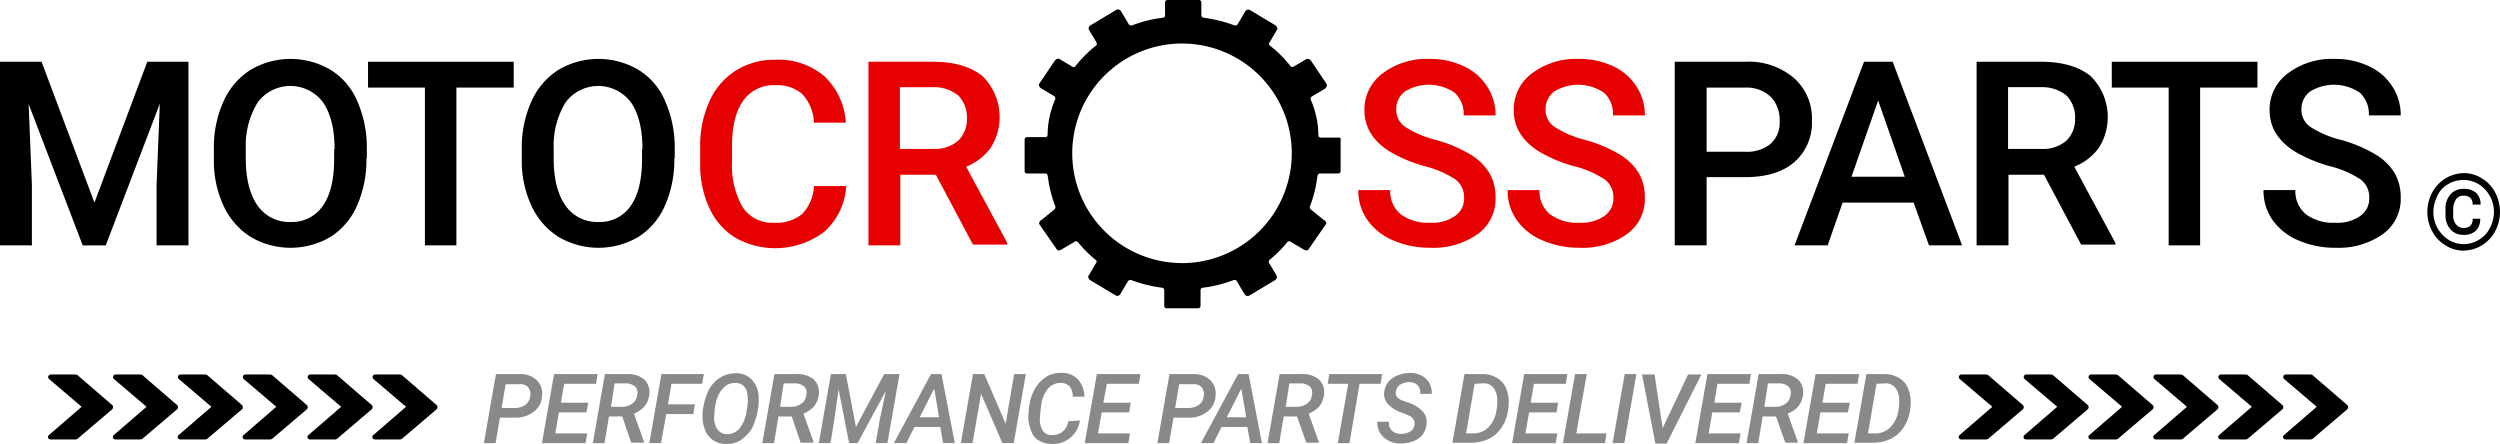 <svg xmlns="http://www.w3.org/2000/svg" width="392.5" height="69.701" viewBox="0 0 392.5 69.701">
  <g id="Group_118" data-name="Group 118" transform="translate(-115 -98)">
    <g id="Group_1" data-name="Group 1" transform="translate(190.966 156.542)">
      <path id="Path_1" data-name="Path 1" d="M539.034,285.743l-.7,3.992H536.5l1.9-10.834h3.738a3.6,3.6,0,0,1,2.661.95,2.842,2.842,0,0,1,.824,2.471,3.175,3.175,0,0,1-1.267,2.471,4.6,4.6,0,0,1-3.041.95Zm.253-1.521h2.091a2.824,2.824,0,0,0,1.647-.507,1.932,1.932,0,0,0,.76-1.394,1.754,1.754,0,0,0-.317-1.331,1.572,1.572,0,0,0-1.267-.507h-2.281Z" transform="translate(-536.5 -278.71)" fill="#898989"/>
      <path id="Path_2" data-name="Path 2" d="M557.869,284.919h-4.308l-.57,3.295H558l-.253,1.521H550.9l1.9-10.834h6.843l-.253,1.521h-5.005l-.507,2.978h4.308Z" transform="translate(-541.777 -278.71)" fill="#898989"/>
      <path id="Path_3" data-name="Path 3" d="M568.125,285.553h-2.091l-.7,4.182H563.5l1.9-10.834h3.421a3.9,3.9,0,0,1,2.724.824,2.7,2.7,0,0,1,.824,2.344,3.606,3.606,0,0,1-.7,1.837,4.369,4.369,0,0,1-1.711,1.2l1.584,4.435v.127h-2.027Zm-1.774-1.521h1.774a2.627,2.627,0,0,0,1.584-.507,1.819,1.819,0,0,0,.76-1.394,1.343,1.343,0,0,0-.317-1.267,2.327,2.327,0,0,0-1.267-.507h-1.964Z" transform="translate(-546.393 -278.71)" fill="#898989"/>
      <path id="Path_4" data-name="Path 4" d="M584.406,285.172h-4.245l-.824,4.562H577.5l1.9-10.834h6.653l-.253,1.521h-4.815l-.57,3.231h4.245Z" transform="translate(-551.523 -278.71)" fill="#898989"/>
      <path id="Path_5" data-name="Path 5" d="M594.3,289.788a3.464,3.464,0,0,1-1.837-.507,3.4,3.4,0,0,1-1.267-1.394,5.636,5.636,0,0,1-.507-2.091,6.622,6.622,0,0,1,.19-2.154,8.781,8.781,0,0,1,.76-2.281,5.062,5.062,0,0,1,1.331-1.647,4.588,4.588,0,0,1,2.978-1.014,3.251,3.251,0,0,1,2.534,1.077,4.276,4.276,0,0,1,1.014,2.914,8.274,8.274,0,0,1-.19,2.091,12.9,12.9,0,0,1-.7,2.218,4.771,4.771,0,0,1-1.267,1.647A3.828,3.828,0,0,1,594.3,289.788Zm3.421-5.829.063-.76a5.921,5.921,0,0,0-.127-1.521,1.827,1.827,0,0,0-.634-1.077,1.769,1.769,0,0,0-1.14-.38,2.438,2.438,0,0,0-1.647.507,4.552,4.552,0,0,0-1.2,1.711,8.84,8.84,0,0,0-.507,2.851,3.223,3.223,0,0,0,.443,2.154,1.924,1.924,0,0,0,1.457.824,2.531,2.531,0,0,0,2.091-.95,5.386,5.386,0,0,0,1.077-2.851Z" transform="translate(-556.346 -278.637)" fill="#898989"/>
      <path id="Path_6" data-name="Path 6" d="M610.125,285.553h-2.091l-.7,4.182H605.5l1.9-10.834h3.421a3.9,3.9,0,0,1,2.724.824,2.7,2.7,0,0,1,.824,2.344,3.606,3.606,0,0,1-.7,1.837,4.369,4.369,0,0,1-1.711,1.2l1.584,4.435v.127h-2.027Zm-1.837-1.521h1.774a2.627,2.627,0,0,0,1.584-.507,1.819,1.819,0,0,0,.76-1.394,1.343,1.343,0,0,0-.317-1.267,2.327,2.327,0,0,0-1.267-.507h-1.964Z" transform="translate(-561.783 -278.71)" fill="#898989"/>
      <path id="Path_7" data-name="Path 7" d="M623.745,278.9l1.584,8.3,4.435-8.3h2.408l-1.9,10.834h-1.837l.634-3.675.95-4.5-4.435,8.173h-1.33l-1.647-8.427-.7,4.942-.57,3.485H619.5l1.9-10.834Z" transform="translate(-566.913 -278.71)" fill="#898989"/>
      <path id="Path_8" data-name="Path 8" d="M645.386,287.2h-4.055l-1.267,2.534H638.1l5.829-10.834h1.647l2.091,10.834H645.83Zm-3.231-1.521H645.2l-.76-4.5Z" transform="translate(-573.729 -278.71)" fill="#898989"/>
      <path id="Path_9" data-name="Path 9" d="M663,289.734h-1.774L657.868,282l-1.331,7.73H654.7l1.9-10.834h1.774l3.358,7.793,1.331-7.793H664.9Z" transform="translate(-579.811 -278.71)" fill="#898989"/>
      <path id="Path_10" data-name="Path 10" d="M679.51,286.076a4.36,4.36,0,0,1-1.521,2.724,4.187,4.187,0,0,1-3.041.95,3.634,3.634,0,0,1-1.837-.507,2.614,2.614,0,0,1-1.2-1.394,6.8,6.8,0,0,1-.507-2.027,18.145,18.145,0,0,1,.19-2.281,7.094,7.094,0,0,1,.95-2.6,5.277,5.277,0,0,1,1.774-1.774,4.164,4.164,0,0,1,2.344-.57,3.432,3.432,0,0,1,2.534,1.014,4.075,4.075,0,0,1,1.014,2.724h-1.837a2.323,2.323,0,0,0-.507-1.647,1.815,1.815,0,0,0-1.331-.507,2.521,2.521,0,0,0-2.027.887,4.909,4.909,0,0,0-1.077,2.661l-.127,1.014-.063.76a3.7,3.7,0,0,0,.127,1.457,2.243,2.243,0,0,0,.57,1.014,1.491,1.491,0,0,0,1.077.38,2.438,2.438,0,0,0,2.661-2.154Z" transform="translate(-585.931 -278.6)" fill="#898989"/>
      <path id="Path_11" data-name="Path 11" d="M692.369,284.919h-4.308l-.57,3.295H692.5l-.253,1.521H685.4l1.9-10.834h6.843l-.253,1.521h-5.005l-.57,2.978h4.308Z" transform="translate(-591.061 -278.71)" fill="#898989"/>
      <path id="Path_12" data-name="Path 12" d="M705.934,285.743l-.7,3.992H703.4l1.9-10.834h3.738a3.6,3.6,0,0,1,2.661.95,2.842,2.842,0,0,1,.824,2.471,3.175,3.175,0,0,1-1.267,2.471,4.6,4.6,0,0,1-3.041.95Zm.253-1.521h2.091a2.824,2.824,0,0,0,1.647-.507,1.931,1.931,0,0,0,.76-1.394,1.754,1.754,0,0,0-.317-1.331,1.572,1.572,0,0,0-1.267-.507h-2.281Z" transform="translate(-597.656 -278.71)" fill="#898989"/>
      <path id="Path_13" data-name="Path 13" d="M721.486,287.2h-4.055l-1.267,2.534H714.2l5.829-10.834h1.647l2.091,10.834H721.93Zm-3.231-1.521H721.3l-.76-4.5Z" transform="translate(-601.614 -278.71)" fill="#898989"/>
      <path id="Path_14" data-name="Path 14" d="M735.325,285.553h-2.091l-.7,4.182H730.7l1.9-10.834h3.421a3.9,3.9,0,0,1,2.724.824,2.7,2.7,0,0,1,.824,2.344,3.606,3.606,0,0,1-.7,1.837,4.369,4.369,0,0,1-1.711,1.2l1.584,4.435v.127h-1.964Zm-1.774-1.521h1.774a2.627,2.627,0,0,0,1.584-.507,1.819,1.819,0,0,0,.76-1.394,1.343,1.343,0,0,0-.317-1.267,2.327,2.327,0,0,0-1.267-.507h-1.964Z" transform="translate(-607.66 -278.71)" fill="#898989"/>
      <path id="Path_15" data-name="Path 15" d="M753.9,280.421h-3.295l-1.584,9.314h-1.837l1.647-9.314H745.6l.253-1.521h8.3Z" transform="translate(-613.119 -278.71)" fill="#898989"/>
      <path id="Path_16" data-name="Path 16" d="M763.729,286.773c.127-.7-.253-1.267-1.14-1.584l-.57-.253a5.366,5.366,0,0,1-2.408-1.394,2.277,2.277,0,0,1-.634-1.837,3.108,3.108,0,0,1,.634-1.647,3.34,3.34,0,0,1,1.521-1.077,5.163,5.163,0,0,1,1.964-.38,3.862,3.862,0,0,1,1.774.444,2.992,2.992,0,0,1,1.2,1.14,3.59,3.59,0,0,1,.38,1.711h-1.837a1.541,1.541,0,0,0-.38-1.331,1.666,1.666,0,0,0-1.267-.507,2.625,2.625,0,0,0-1.457.38,1.554,1.554,0,0,0-.7,1.14c-.127.634.317,1.14,1.267,1.457l.57.19a5.4,5.4,0,0,1,2.408,1.457,2.434,2.434,0,0,1,.57,1.964,3.171,3.171,0,0,1-.57,1.584,3.262,3.262,0,0,1-1.457,1.077,5.487,5.487,0,0,1-2.027.38,3.826,3.826,0,0,1-1.9-.444,3.507,3.507,0,0,1-1.331-1.2,3.214,3.214,0,0,1-.443-1.774h1.837a1.629,1.629,0,0,0,.443,1.394,2.027,2.027,0,0,0,1.457.507,2.624,2.624,0,0,0,1.457-.38A1.257,1.257,0,0,0,763.729,286.773Z" transform="translate(-617.626 -278.6)" fill="#898989"/>
      <path id="Path_17" data-name="Path 17" d="M776.5,289.734l1.9-10.834h2.914a4.249,4.249,0,0,1,2.344.7,3.356,3.356,0,0,1,1.394,1.837,5.786,5.786,0,0,1,.253,2.6l-.063.57a6.146,6.146,0,0,1-1.014,2.661,4.815,4.815,0,0,1-1.964,1.774,6.323,6.323,0,0,1-2.661.634h-3.1Zm3.485-9.314-1.33,7.793h1.077a3.3,3.3,0,0,0,2.408-.95,4.582,4.582,0,0,0,1.267-2.6,7.268,7.268,0,0,0,.127-1.964,2.945,2.945,0,0,0-.634-1.711,1.926,1.926,0,0,0-1.584-.634Z" transform="translate(-624.442 -278.71)" fill="#898989"/>
      <path id="Path_18" data-name="Path 18" d="M798.269,284.919h-4.308l-.57,3.295H798.4l-.253,1.521H791.3l1.9-10.834h6.779l-.253,1.521h-5.005l-.507,2.978h4.308Z" transform="translate(-629.865 -278.71)" fill="#898989"/>
      <path id="Path_19" data-name="Path 19" d="M805.991,288.214h4.752l-.253,1.521H803.9l1.9-10.834h1.837Z" transform="translate(-634.482 -278.71)" fill="#898989"/>
      <path id="Path_20" data-name="Path 20" d="M818.037,289.734H816.2l1.9-10.834h1.837Z" transform="translate(-638.989 -278.71)" fill="#898989"/>
      <path id="Path_21" data-name="Path 21" d="M826.731,287.427,830.723,279h2.091l-5.449,10.834h-1.774L823.5,279h1.964Z" transform="translate(-641.664 -278.747)" fill="#898989"/>
      <path id="Path_22" data-name="Path 22" d="M843.669,284.919h-4.308l-.57,3.295H843.8l-.253,1.521H836.7l1.9-10.834h6.843l-.253,1.521h-5.005l-.507,2.978h4.308Z" transform="translate(-646.501 -278.71)" fill="#898989"/>
      <path id="Path_23" data-name="Path 23" d="M854.025,285.553h-2.091l-.7,4.182H849.4l1.9-10.834h3.421a3.9,3.9,0,0,1,2.724.824,2.7,2.7,0,0,1,.824,2.344,3.606,3.606,0,0,1-.7,1.837,4.369,4.369,0,0,1-1.711,1.2l1.584,4.435v.127h-1.964Zm-1.837-1.521h1.774a2.627,2.627,0,0,0,1.584-.507,1.819,1.819,0,0,0,.76-1.394,1.343,1.343,0,0,0-.317-1.267,2.327,2.327,0,0,0-1.267-.507h-1.964Z" transform="translate(-651.154 -278.71)" fill="#898989"/>
      <path id="Path_24" data-name="Path 24" d="M870.469,284.919h-4.308l-.57,3.295H870.6l-.253,1.521H863.5l1.9-10.834h6.843l-.253,1.521h-5.005l-.507,2.978h4.308Z" transform="translate(-656.321 -278.71)" fill="#898989"/>
      <path id="Path_25" data-name="Path 25" d="M876.1,289.734,878,278.9h2.914a4.248,4.248,0,0,1,2.344.7,3.357,3.357,0,0,1,1.394,1.837,5.786,5.786,0,0,1,.253,2.6l-.063.57a6.147,6.147,0,0,1-1.014,2.661,4.815,4.815,0,0,1-1.964,1.774,6.323,6.323,0,0,1-2.661.634h-3.1Zm3.485-9.314-1.331,7.793h1.077a3.3,3.3,0,0,0,2.408-.95,4.582,4.582,0,0,0,1.267-2.6,7.268,7.268,0,0,0,.127-1.964,2.945,2.945,0,0,0-.634-1.711,1.926,1.926,0,0,0-1.584-.634Z" transform="translate(-660.938 -278.71)" fill="#898989"/>
    </g>
    <g id="Group_2" data-name="Group 2" transform="translate(496.096 125.18)">
      <path id="Path_26" data-name="Path 26" d="M1018.1,235.182a6.367,6.367,0,0,1,.76-3.041,5.862,5.862,0,0,1,2.091-2.218,5.721,5.721,0,0,1,2.851-.824,5.145,5.145,0,0,1,2.851.824,5.439,5.439,0,0,1,2.091,2.218,6.463,6.463,0,0,1,0,6.082,5.864,5.864,0,0,1-2.091,2.218,5.721,5.721,0,0,1-2.851.824,5.145,5.145,0,0,1-2.851-.824,5.438,5.438,0,0,1-2.091-2.218A6.19,6.19,0,0,1,1018.1,235.182Zm10.454,0a5.127,5.127,0,0,0-2.344-4.308,4.626,4.626,0,0,0-2.408-.7,4.724,4.724,0,0,0-2.408.634,4.011,4.011,0,0,0-1.711,1.837,5.767,5.767,0,0,0-.634,2.534,5.021,5.021,0,0,0,.634,2.534,5.308,5.308,0,0,0,1.711,1.837,4.507,4.507,0,0,0,4.815,0,4.344,4.344,0,0,0,1.711-1.837A5.557,5.557,0,0,0,1028.554,235.182Zm-2.154,1.077a2.586,2.586,0,0,1-.7,1.9,2.72,2.72,0,0,1-1.964.634,2.635,2.635,0,0,1-2.027-.887,3.307,3.307,0,0,1-.76-2.281v-.887a3.307,3.307,0,0,1,.76-2.281,2.634,2.634,0,0,1,2.027-.887,2.886,2.886,0,0,1,2.027.634,2.535,2.535,0,0,1,.7,1.837H1025.2a1.3,1.3,0,0,0-.38-1.077,1.465,1.465,0,0,0-1.077-.317,1.279,1.279,0,0,0-1.141.57,2.7,2.7,0,0,0-.443,1.521v.95a2.011,2.011,0,0,0,.443,1.457,1.54,1.54,0,0,0,1.141.57,1.678,1.678,0,0,0,1.077-.317,1.367,1.367,0,0,0,.38-1.14h1.2Z" transform="translate(-1018.1 -229.1)"/>
    </g>
    <g id="Group_1-2" data-name="Group_1" transform="translate(115 98)">
      <g id="Group_3" data-name="Group 3" transform="translate(0 9.25)">
        <path id="Path_27" data-name="Path 27" d="M452.126,200.5l8.3,22.112,8.3-22.112h6.463v28.828h-5.005v-9.5l.507-12.735-8.49,22.238h-3.611l-8.49-22.175.507,12.672v9.5H445.6V200.5Z" transform="translate(-445.6 -200.056)"/>
        <path id="Path_28" data-name="Path 28" d="M522.549,215.386a17.777,17.777,0,0,1-1.457,7.413,11.06,11.06,0,0,1-4.182,4.942,12.355,12.355,0,0,1-12.545,0,11.424,11.424,0,0,1-4.245-4.879,16.644,16.644,0,0,1-1.521-7.286v-1.647a17.51,17.51,0,0,1,1.521-7.476,11.24,11.24,0,0,1,4.245-4.942,12.355,12.355,0,0,1,12.545,0,10.567,10.567,0,0,1,4.182,4.879,17.981,17.981,0,0,1,1.521,7.413v1.584Zm-5.005-1.457c0-3.168-.634-5.639-1.837-7.349a6.4,6.4,0,0,0-10.2,0,12.892,12.892,0,0,0-1.9,7.223v1.647c0,3.168.634,5.639,1.837,7.349a6.006,6.006,0,0,0,5.132,2.6,5.878,5.878,0,0,0,5.132-2.534c1.2-1.711,1.774-4.182,1.774-7.413v-1.521Z" transform="translate(-465.02 -199.8)"/>
        <path id="Path_29" data-name="Path 29" d="M559.672,204.555h-9v24.773h-4.942V204.555H536.8V200.5h22.872Z" transform="translate(-479.018 -200.056)"/>
        <path id="Path_30" data-name="Path 30" d="M598.849,215.386a17.777,17.777,0,0,1-1.457,7.413,11.06,11.06,0,0,1-4.182,4.942,12.355,12.355,0,0,1-12.545,0,11.424,11.424,0,0,1-4.245-4.879,16.645,16.645,0,0,1-1.521-7.286v-1.647a17.51,17.51,0,0,1,1.521-7.476,11.24,11.24,0,0,1,4.245-4.942,12.355,12.355,0,0,1,12.545,0,10.568,10.568,0,0,1,4.182,4.879,17.981,17.981,0,0,1,1.521,7.413v1.584Zm-5.005-1.457c0-3.168-.634-5.639-1.837-7.349a6.4,6.4,0,0,0-10.2,0,12.891,12.891,0,0,0-1.9,7.223v1.647c0,3.168.634,5.639,1.837,7.349a6.006,6.006,0,0,0,5.132,2.6,5.877,5.877,0,0,0,5.132-2.534c1.2-1.711,1.774-4.182,1.774-7.413v-1.521Z" transform="translate(-492.979 -199.8)"/>
      </g>
      <g id="Group_4" data-name="Group 4" transform="translate(109.925 9.377)">
        <path id="Path_31" data-name="Path 31" d="M642.035,219.768a10.442,10.442,0,0,1-3.421,7.223,12.777,12.777,0,0,1-14,.95,10.7,10.7,0,0,1-4.055-4.625,16.11,16.11,0,0,1-1.457-6.969v-2.661a16.784,16.784,0,0,1,1.457-7.159,10.989,10.989,0,0,1,4.118-4.815A11.345,11.345,0,0,1,630.948,200a11.119,11.119,0,0,1,7.666,2.6,10.959,10.959,0,0,1,3.358,7.286h-5.005a7.055,7.055,0,0,0-1.837-4.5,6.1,6.1,0,0,0-4.245-1.394,5.854,5.854,0,0,0-5.005,2.408c-1.14,1.584-1.774,3.928-1.774,7.033v2.534a13.147,13.147,0,0,0,1.647,7.159,5.531,5.531,0,0,0,4.879,2.471,6.509,6.509,0,0,0,4.435-1.331,6.739,6.739,0,0,0,1.9-4.435h5.069Z" transform="translate(-619.1 -200)" fill="#e70000"/>
        <path id="Path_32" data-name="Path 32" d="M671.381,218.24h-5.576v11.088H660.8V200.5h10.137c3.295,0,5.892.76,7.73,2.217A9.022,9.022,0,0,1,680,214a8.726,8.726,0,0,1-3.865,2.978l6.462,11.975v.253H677.21Zm-5.576-4.055h5.132a5.624,5.624,0,0,0,3.928-1.267,4.622,4.622,0,0,0,1.394-3.485,4.88,4.88,0,0,0-1.331-3.611A5.958,5.958,0,0,0,671,204.492h-5.259v9.694Z" transform="translate(-634.38 -200.183)" fill="#e70000"/>
      </g>
      <g id="Group_5" data-name="Group 5" transform="translate(213.261 9.25)">
        <path id="Path_33" data-name="Path 33" d="M798.8,221.658a3.47,3.47,0,0,0-1.331-2.914,15.366,15.366,0,0,0-4.815-2.091,22.316,22.316,0,0,1-5.575-2.344c-2.6-1.647-3.928-3.8-3.928-6.462A7.052,7.052,0,0,1,786,202.081a11.441,11.441,0,0,1,7.349-2.281,12.227,12.227,0,0,1,5.385,1.14,8.565,8.565,0,0,1,3.675,3.168,8.181,8.181,0,0,1,1.331,4.562h-5.005a4.54,4.54,0,0,0-1.394-3.548,7.181,7.181,0,0,0-7.856-.19,3.47,3.47,0,0,0-1.331,2.914,3.208,3.208,0,0,0,1.457,2.661,16.2,16.2,0,0,0,4.815,2.027,21.787,21.787,0,0,1,5.385,2.281,8.754,8.754,0,0,1,2.978,2.914,7.6,7.6,0,0,1,.95,3.865,6.8,6.8,0,0,1-2.788,5.7,12.053,12.053,0,0,1-7.476,2.154,14.408,14.408,0,0,1-5.766-1.14,9.391,9.391,0,0,1-4.055-3.168,7.98,7.98,0,0,1-1.457-4.752h5.005a4.666,4.666,0,0,0,1.647,3.8,7.18,7.18,0,0,0,4.625,1.331,6.182,6.182,0,0,0,3.928-1.077A3.285,3.285,0,0,0,798.8,221.658Z" transform="translate(-782.2 -199.8)" fill="#e70000"/>
        <path id="Path_34" data-name="Path 34" d="M835.8,221.658a3.47,3.47,0,0,0-1.331-2.914,15.367,15.367,0,0,0-4.815-2.091,22.318,22.318,0,0,1-5.576-2.344c-2.6-1.647-3.928-3.8-3.928-6.462A7.052,7.052,0,0,1,823,202.081a11.441,11.441,0,0,1,7.349-2.281,12.227,12.227,0,0,1,5.385,1.14,8.565,8.565,0,0,1,3.675,3.168,8.18,8.18,0,0,1,1.331,4.562h-5.005a4.54,4.54,0,0,0-1.394-3.548,7.181,7.181,0,0,0-7.856-.19,3.47,3.47,0,0,0-1.331,2.914,3.207,3.207,0,0,0,1.457,2.661,16.2,16.2,0,0,0,4.815,2.027,21.79,21.79,0,0,1,5.385,2.281,8.753,8.753,0,0,1,2.978,2.914,7.6,7.6,0,0,1,.95,3.865,6.8,6.8,0,0,1-2.788,5.7,12.053,12.053,0,0,1-7.476,2.154,14.407,14.407,0,0,1-5.766-1.14,9.391,9.391,0,0,1-4.055-3.168,7.98,7.98,0,0,1-1.457-4.752h5.005a4.666,4.666,0,0,0,1.647,3.8,7.18,7.18,0,0,0,4.625,1.331,6.182,6.182,0,0,0,3.928-1.077A3.285,3.285,0,0,0,835.8,221.658Z" transform="translate(-795.758 -199.8)" fill="#e70000"/>
      </g>
      <g id="Group_6" data-name="Group 6" transform="translate(262.934 9.25)">
        <path id="Path_35" data-name="Path 35" d="M865.605,218.62v10.707H860.6V200.5h11.024a10.981,10.981,0,0,1,7.666,2.534,8.444,8.444,0,0,1,2.851,6.653,8.2,8.2,0,0,1-2.788,6.589c-1.837,1.584-4.435,2.344-7.793,2.344Zm0-3.992h6.019a5.862,5.862,0,0,0,4.055-1.267,4.5,4.5,0,0,0,1.394-3.611,5.225,5.225,0,0,0-1.394-3.738,5.518,5.518,0,0,0-3.928-1.457h-6.146Z" transform="translate(-860.6 -200.056)"/>
        <path id="Path_36" data-name="Path 36" d="M908.99,222.612H897.839l-2.344,6.716h-5.2L901.2,200.5h4.5l10.9,28.828h-5.2Zm-9.757-4.055H907.6l-4.182-11.975Z" transform="translate(-871.483 -200.056)"/>
        <path id="Path_37" data-name="Path 37" d="M945.981,218.24h-5.575v11.088H935.4V200.5h10.137c3.295,0,5.892.76,7.73,2.217A9.022,9.022,0,0,1,954.6,214a8.726,8.726,0,0,1-3.865,2.978l6.462,11.975v.253H951.81Zm-5.575-4.055h5.132a5.624,5.624,0,0,0,3.928-1.267,4.622,4.622,0,0,0,1.394-3.485,4.88,4.88,0,0,0-1.331-3.611,5.958,5.958,0,0,0-3.928-1.331h-5.259v9.694Z" transform="translate(-888.008 -200.056)"/>
        <path id="Path_38" data-name="Path 38" d="M991.772,204.555h-9v24.773h-4.942V204.555H968.9V200.5h22.872Z" transform="translate(-900.284 -200.056)"/>
        <path id="Path_39" data-name="Path 39" d="M1023.1,221.658a3.47,3.47,0,0,0-1.331-2.914,15.367,15.367,0,0,0-4.815-2.091,22.316,22.316,0,0,1-5.576-2.344c-2.6-1.647-3.928-3.8-3.928-6.462a7.053,7.053,0,0,1,2.851-5.766,11.441,11.441,0,0,1,7.349-2.281,12.227,12.227,0,0,1,5.385,1.14,8.565,8.565,0,0,1,3.675,3.168,8.18,8.18,0,0,1,1.331,4.562h-5.005a4.54,4.54,0,0,0-1.394-3.548,7.181,7.181,0,0,0-7.856-.19,3.47,3.47,0,0,0-1.331,2.914,3.207,3.207,0,0,0,1.457,2.661,16.2,16.2,0,0,0,4.815,2.027,21.788,21.788,0,0,1,5.385,2.281,8.754,8.754,0,0,1,2.978,2.914,7.6,7.6,0,0,1,.95,3.865,6.8,6.8,0,0,1-2.788,5.7,12.053,12.053,0,0,1-7.476,2.154,14.407,14.407,0,0,1-5.766-1.14,9.39,9.39,0,0,1-4.055-3.168,7.98,7.98,0,0,1-1.457-4.752h5.005a4.666,4.666,0,0,0,1.647,3.8,7.18,7.18,0,0,0,4.625,1.331,6.181,6.181,0,0,0,3.928-1.077A3.285,3.285,0,0,0,1023.1,221.658Z" transform="translate(-914.061 -199.8)"/>
      </g>
      <path id="Path_9-2" data-name="Path_9" d="M748.856,206.8H746a.365.365,0,0,1-.38-.38h0a14.231,14.231,0,0,0-1.2-5.575.425.425,0,0,1,.19-.507l2.027-1.2a1.136,1.136,0,0,0,.317-.443v-.253l-2.471-3.675a.677.677,0,0,0-.7-.317l-2.027,1.2a.383.383,0,0,1-.507-.063,19.49,19.49,0,0,0-3.231-3.231.335.335,0,0,1-.063-.507l1.2-2.027a.193.193,0,0,0,0-.253c-.063-.127-.127-.317-.253-.38l-4.118-2.471a.6.6,0,0,0-.634.253l-1.2,2.027a.425.425,0,0,1-.507.19,21.447,21.447,0,0,0-4.815-1.2.409.409,0,0,1-.38-.38V185.58a.365.365,0,0,0-.38-.38h-4.942a.365.365,0,0,0-.38.38v2.027a.365.365,0,0,1-.38.38,20.628,20.628,0,0,0-4.815,1.2.425.425,0,0,1-.507-.19l-1.2-2.027a.6.6,0,0,0-.7-.253l-4.118,2.471a.521.521,0,0,0-.253.38c-.063.063,0,.19,0,.253l1.2,2.027a.383.383,0,0,1-.063.507,19.486,19.486,0,0,0-3.231,3.231.335.335,0,0,1-.507.063l-2.027-1.2c-.19-.127-.507.063-.7.253l-2.471,3.675c0,.063-.063.127,0,.253a.733.733,0,0,0,.317.443l2.027,1.2a.424.424,0,0,1,.19.507,14.231,14.231,0,0,0-1.2,5.575.365.365,0,0,1-.38.38H699.88a.365.365,0,0,0-.38.38h0v4.942a.365.365,0,0,0,.38.38h2.851a.355.355,0,0,1,.38.317l.063.317a18.764,18.764,0,0,0,1.14,4.5.493.493,0,0,1-.127.507l-2.027,1.647H702.1a1.136,1.136,0,0,0-.317.443v.19l2.851,4.118a.786.786,0,0,0,.7-.127l2.027-1.2a.383.383,0,0,1,.507.063A19.324,19.324,0,0,0,710.651,226a.335.335,0,0,1,.063.507l-1.2,2.027a.193.193,0,0,0,0,.253c.063.127.127.317.253.38l4.118,2.471a.6.6,0,0,0,.634-.253l1.2-2.027a.383.383,0,0,1,.38-.19h.127a21.448,21.448,0,0,0,4.815,1.2.409.409,0,0,1,.38.38v2.471a.365.365,0,0,0,.38.38h4.942a.365.365,0,0,0,.38-.38h0v-2.471a.365.365,0,0,1,.38-.38,20.627,20.627,0,0,0,4.815-1.2.424.424,0,0,1,.507.19l1.2,2.027a.6.6,0,0,0,.7.253l4.118-2.471a.521.521,0,0,0,.253-.38c.063-.063,0-.19,0-.253l-1.2-2.027a.383.383,0,0,1,.063-.507,19.322,19.322,0,0,0,2.788-2.788.392.392,0,0,1,.507-.063l2.027,1.2a.786.786,0,0,0,.7.127l2.851-4.118a.119.119,0,0,0,0-.19.733.733,0,0,0-.317-.443h-.063l-2.027-1.647a.493.493,0,0,1-.127-.507,18.761,18.761,0,0,0,1.14-4.5l.063-.317a.4.4,0,0,1,.38-.317h2.851a.365.365,0,0,0,.38-.38v-4.942C749.236,206.995,749.046,206.8,748.856,206.8Zm-24.646,19.7a17.233,17.233,0,1,1,17.233-17.233A17.251,17.251,0,0,1,724.21,226.509Z" transform="translate(-538.635 -185.2)"/>
    </g>
    <g id="right-chevron" transform="translate(422.513 156.796)">
      <g id="Group_2-2" data-name="Group_2" transform="translate(0)">
        <path id="Path_10-2" data-name="Path_10" d="M10.059,4.815,4.547.063C4.484.063,4.357,0,4.294,0H.366a.409.409,0,0,0-.38.38A.484.484,0,0,0,.112.7L5.244,5.069.112,9.5a.4.4,0,0,0-.063.57.484.484,0,0,0,.317.127H4.294c.063,0,.19-.063.253-.063l5.512-4.688a.482.482,0,0,0,0-.634Z" transform="translate(0.039)"/>
      </g>
    </g>
    <g id="right-chevron-2" transform="translate(122.539 156.796)">
      <g id="Group_2-2-2" data-name="Group_2-2" transform="translate(0)">
        <path id="Path_10-2-2" data-name="Path_10-2" d="M10.059,4.815,4.547.063C4.484.063,4.357,0,4.294,0H.366a.409.409,0,0,0-.38.38A.484.484,0,0,0,.112.7L5.244,5.069.112,9.5a.4.4,0,0,0-.063.57.484.484,0,0,0,.317.127H4.294c.063,0,.19-.063.253-.063l5.512-4.688a.482.482,0,0,0,0-.634Z" transform="translate(0.039)"/>
      </g>
    </g>
    <g id="right-chevron-3" transform="translate(453.071 156.796)">
      <g id="Group_2-3" transform="translate(0)">
        <path id="Path_10-3" d="M10.059,4.815,4.547.063C4.484.063,4.357,0,4.294,0H.366a.409.409,0,0,0-.38.38A.484.484,0,0,0,.112.7L5.244,5.069.112,9.5a.4.4,0,0,0-.063.57.484.484,0,0,0,.317.127H4.294c.063,0,.19-.063.253-.063l5.512-4.688a.482.482,0,0,0,0-.634Z" transform="translate(0.039)"/>
      </g>
    </g>
    <g id="right-chevron-4" transform="translate(153.097 156.796)">
      <g id="Group_2-4" transform="translate(0)">
        <path id="Path_10-4" d="M10.059,4.815,4.547.063C4.484.063,4.357,0,4.294,0H.366a.409.409,0,0,0-.38.38A.484.484,0,0,0,.112.7L5.244,5.069.112,9.5a.4.4,0,0,0-.063.57.484.484,0,0,0,.317.127H4.294c.063,0,.19-.063.253-.063l5.512-4.688a.482.482,0,0,0,0-.634Z" transform="translate(0.039)"/>
      </g>
    </g>
    <g id="right-chevron-5" transform="translate(432.699 156.796)">
      <g id="Group_2-5" transform="translate(0)">
        <path id="Path_10-5" d="M10.059,4.815,4.547.063C4.484.063,4.357,0,4.294,0H.366a.409.409,0,0,0-.38.38A.484.484,0,0,0,.112.7L5.244,5.069.112,9.5a.4.4,0,0,0-.063.57.484.484,0,0,0,.317.127H4.294c.063,0,.19-.063.253-.063l5.512-4.688a.482.482,0,0,0,0-.634Z" transform="translate(0.039)"/>
      </g>
    </g>
    <g id="right-chevron-6" transform="translate(132.725 156.796)">
      <g id="Group_2-6" transform="translate(0)">
        <path id="Path_10-6" d="M10.059,4.815,4.547.063C4.484.063,4.357,0,4.294,0H.366a.409.409,0,0,0-.38.38A.484.484,0,0,0,.112.7L5.244,5.069.112,9.5a.4.4,0,0,0-.063.57.484.484,0,0,0,.317.127H4.294c.063,0,.19-.063.253-.063l5.512-4.688a.482.482,0,0,0,0-.634Z" transform="translate(0.039)"/>
      </g>
    </g>
    <g id="right-chevron-7" transform="translate(463.257 156.796)">
      <g id="Group_2-7" transform="translate(0)">
        <path id="Path_10-7" d="M10.059,4.815,4.547.063C4.484.063,4.357,0,4.294,0H.366a.409.409,0,0,0-.38.38A.484.484,0,0,0,.112.7L5.244,5.069.112,9.5a.4.4,0,0,0-.063.57.484.484,0,0,0,.317.127H4.294c.063,0,.19-.063.253-.063l5.512-4.688a.482.482,0,0,0,0-.634Z" transform="translate(0.039)"/>
      </g>
    </g>
    <g id="right-chevron-8" transform="translate(163.283 156.796)">
      <g id="Group_2-8" transform="translate(0)">
        <path id="Path_10-8" d="M10.059,4.815,4.547.063C4.484.063,4.357,0,4.294,0H.366a.409.409,0,0,0-.38.38A.484.484,0,0,0,.112.7L5.244,5.069.112,9.5a.4.4,0,0,0-.063.57.484.484,0,0,0,.317.127H4.294c.063,0,.19-.063.253-.063l5.512-4.688a.482.482,0,0,0,0-.634Z" transform="translate(0.039)"/>
      </g>
    </g>
    <g id="right-chevron-9" transform="translate(442.885 156.796)">
      <g id="Group_2-9" transform="translate(0)">
        <path id="Path_10-9" d="M10.059,4.815,4.547.063C4.484.063,4.357,0,4.294,0H.366a.409.409,0,0,0-.38.38A.484.484,0,0,0,.112.7L5.244,5.069.112,9.5a.4.4,0,0,0-.063.57.484.484,0,0,0,.317.127H4.294c.063,0,.19-.063.253-.063l5.512-4.688a.482.482,0,0,0,0-.634Z" transform="translate(0.039)"/>
      </g>
    </g>
    <g id="right-chevron-10" transform="translate(142.911 156.796)">
      <g id="Group_2-10" transform="translate(0)">
        <path id="Path_10-10" d="M10.059,4.815,4.547.063C4.484.063,4.357,0,4.294,0H.366a.409.409,0,0,0-.38.38A.484.484,0,0,0,.112.7L5.244,5.069.112,9.5a.4.4,0,0,0-.063.57.484.484,0,0,0,.317.127H4.294c.063,0,.19-.063.253-.063l5.512-4.688a.482.482,0,0,0,0-.634Z" transform="translate(0.039)"/>
      </g>
    </g>
    <g id="right-chevron-11" transform="translate(473.443 156.796)">
      <g id="Group_2-11" transform="translate(0)">
        <path id="Path_10-11" d="M10.059,4.815,4.547.063C4.484.063,4.357,0,4.294,0H.366a.409.409,0,0,0-.38.38A.484.484,0,0,0,.112.7L5.244,5.069.112,9.5a.4.4,0,0,0-.063.57.484.484,0,0,0,.317.127H4.294c.063,0,.19-.063.253-.063l5.512-4.688a.482.482,0,0,0,0-.634Z" transform="translate(0.039)"/>
      </g>
    </g>
    <g id="right-chevron-12" transform="translate(173.469 156.796)">
      <g id="Group_2-12" transform="translate(0)">
        <path id="Path_10-12" d="M10.059,4.815,4.547.063C4.484.063,4.357,0,4.294,0H.366a.409.409,0,0,0-.38.38A.484.484,0,0,0,.112.7L5.244,5.069.112,9.5a.4.4,0,0,0-.063.57.484.484,0,0,0,.317.127H4.294c.063,0,.19-.063.253-.063l5.512-4.688a.482.482,0,0,0,0-.634Z" transform="translate(0.039)"/>
      </g>
    </g>
  </g>
</svg>

